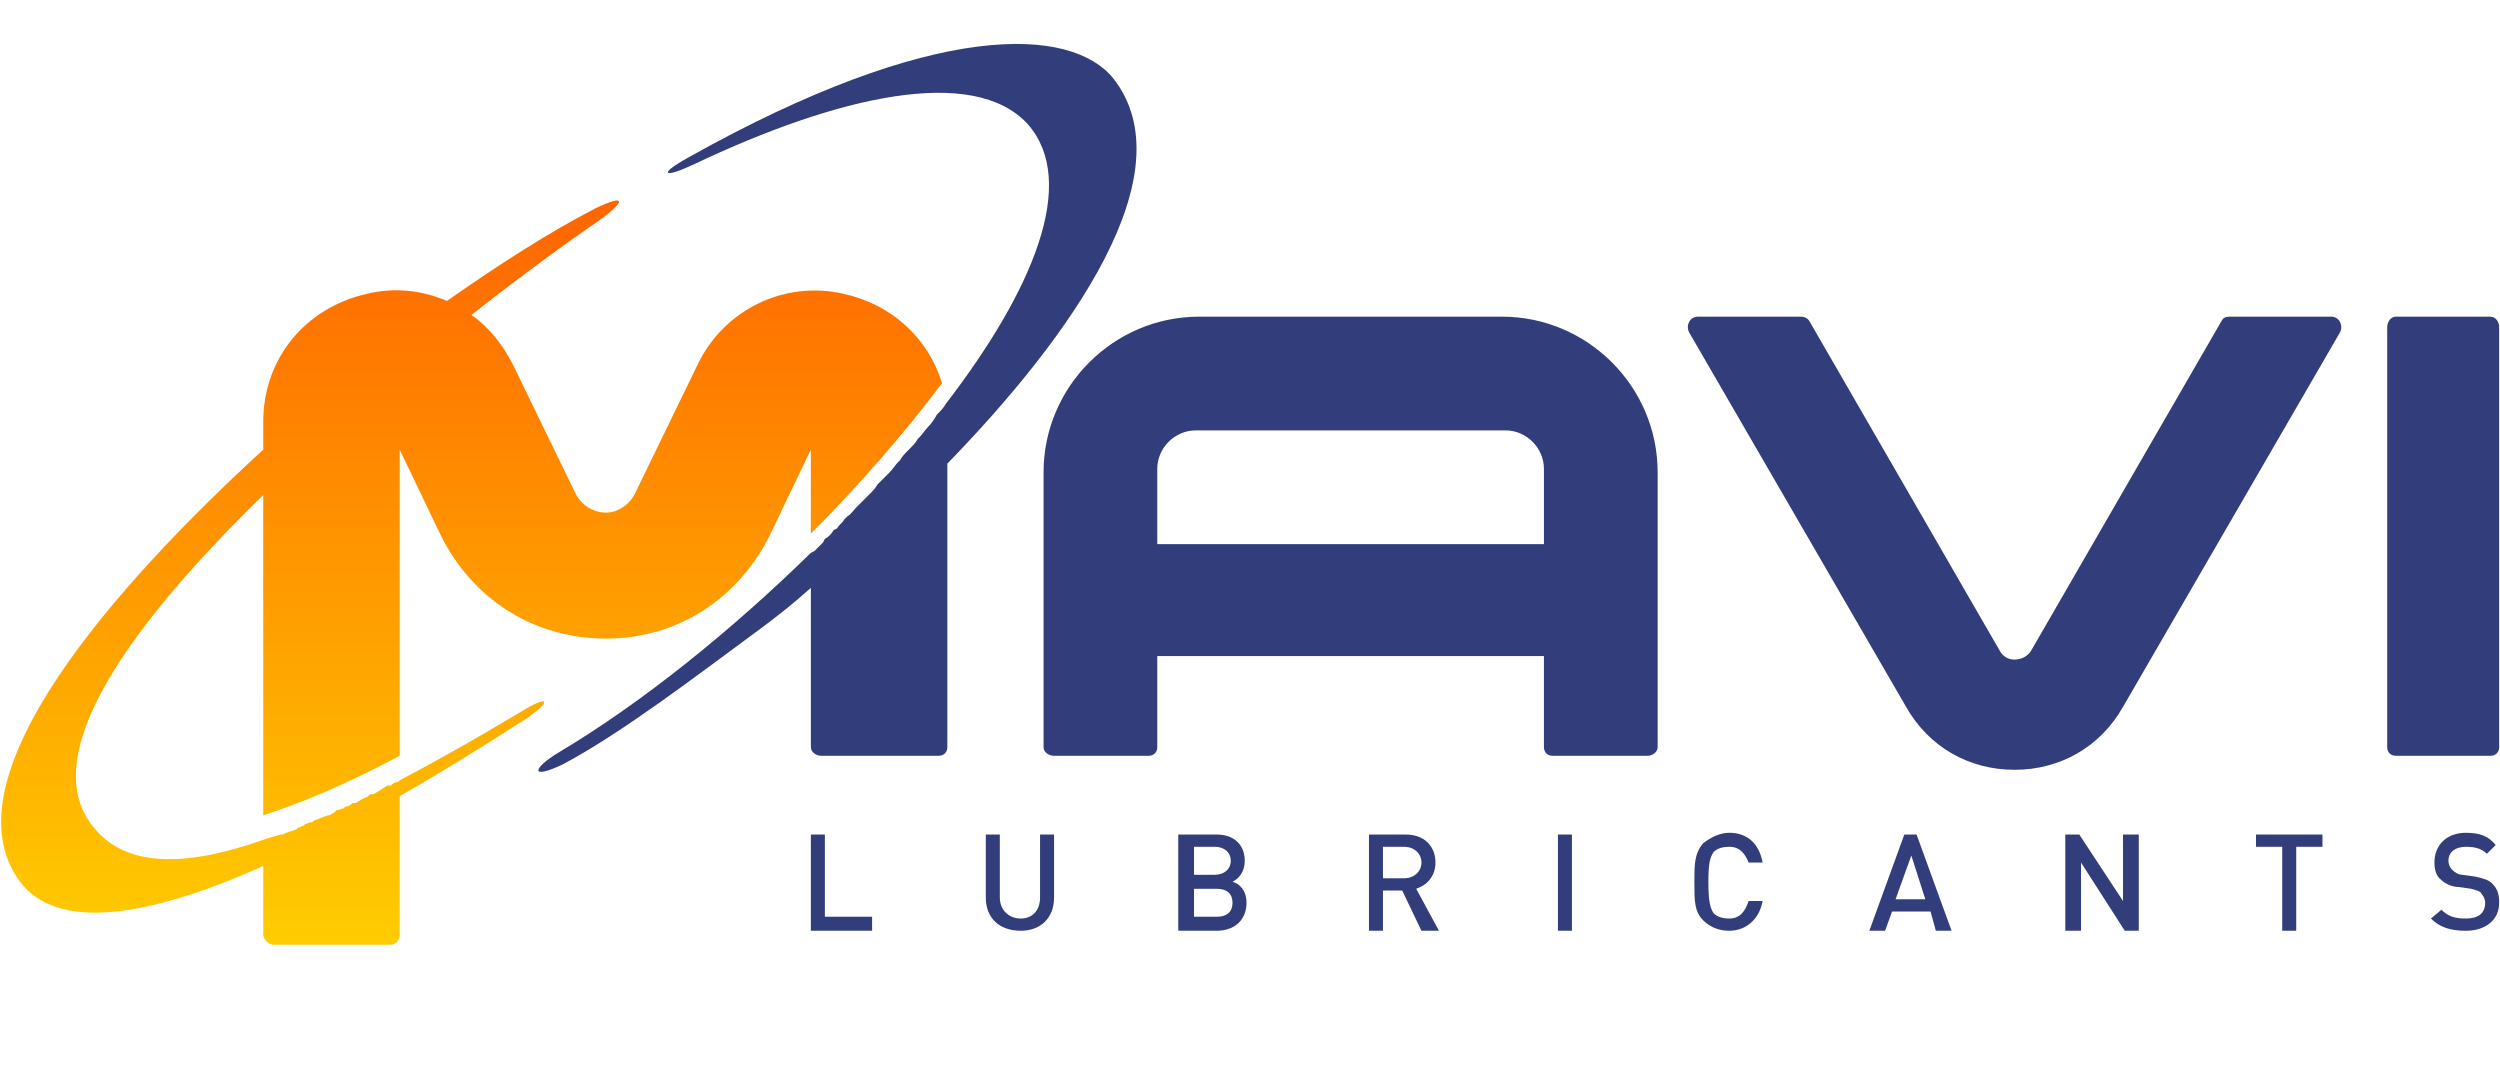 <?xml version="1.0" encoding="UTF-8"?>
<svg xmlns="http://www.w3.org/2000/svg" xmlns:xlink="http://www.w3.org/1999/xlink" xmlns:xodm="http://www.corel.com/coreldraw/odm/2003" xml:space="preserve" width="128px" height="55px" version="1.1" style="shape-rendering:geometricPrecision; text-rendering:geometricPrecision; image-rendering:optimizeQuality; fill-rule:evenodd; clip-rule:evenodd" viewBox="0 0 14.28 6.14"> <defs> <style type="text/css"> .fil0 {fill:none} .fil1 {fill:#323D7B} .fil3 {fill:#323D7B;fill-rule:nonzero} .fil2 {fill:url(#id0)} </style> <linearGradient id="id0" gradientUnits="userSpaceOnUse" x1="3.48" y1="1.21" x2="3.48" y2="5.38"> <stop offset="0" style="stop-opacity:1; stop-color:#FF6600"></stop> <stop offset="1" style="stop-opacity:1; stop-color:#FFCC00"></stop> </linearGradient> </defs> <g id="Layer_x0020_1">  <g id="_1709372383616"> <rect class="fil0" width="14.28" height="6.14"></rect> <g> <path class="fil1" d="M8.6 2.46l-1.77 0c-0.12,0 -0.22,0.1 -0.22,0.22l0 0.43 2.21 0 0 -0.43c0,-0.12 -0.1,-0.22 -0.22,-0.22zm4.77 -0.56l-1.24 2.14c-0.13,0.23 -0.36,0.36 -0.62,0.36 -0.26,0 -0.49,-0.13 -0.62,-0.36l-1.24 -2.14c-0.01,-0.02 -0.01,-0.04 0,-0.06 0.01,-0.02 0.03,-0.03 0.05,-0.03l0.59 0c0.02,0 0.04,0.01 0.05,0.03l1.08 1.87c0.02,0.04 0.05,0.06 0.09,0.06 0.04,0 0.08,-0.02 0.1,-0.06l1.08 -1.87c0.01,-0.02 0.02,-0.03 0.05,-0.03l0.58 0c0.02,0 0.04,0.01 0.05,0.03 0.01,0.02 0.01,0.04 0,0.06zm0.32 -0.09l0.54 0c0.03,0 0.05,0.03 0.05,0.06l0 2.4c0,0.03 -0.02,0.05 -0.05,0.05l-0.54 0c-0.03,0 -0.05,-0.02 -0.05,-0.05l0 -2.4c0,-0.03 0.02,-0.06 0.05,-0.06zm-8.29 0.5l0 0 0 0c-0.01,0.02 -0.03,0.04 -0.05,0.06l0 0c-0.01,0.02 -0.03,0.05 -0.05,0.07l0 0c-0.02,0.02 -0.03,0.04 -0.05,0.06l-0.01 0.01c-0.01,0.02 -0.03,0.04 -0.05,0.06l0 0c-0.02,0.02 -0.04,0.04 -0.05,0.06l-0.01 0.01c-0.02,0.02 -0.03,0.04 -0.05,0.06l-0.01 0.01c-0.01,0.01 -0.03,0.03 -0.05,0.05l-0.01 0.01c-0.01,0.02 -0.03,0.04 -0.05,0.06l-0.01 0.01c-0.02,0.02 -0.03,0.03 -0.05,0.05l-0.01 0.01c-0.02,0.02 -0.03,0.04 -0.05,0.05l-0.02 0.02c-0.01,0.02 -0.03,0.03 -0.04,0.05l-0.02 0.01c-0.01,0.02 -0.03,0.04 -0.05,0.05l-0.01 0.02c-0.02,0.02 -0.03,0.03 -0.05,0.05l-0.02 0.01c-0.46,0.45 -0.97,0.86 -1.44,1.14 -0.15,0.09 -0.17,0.16 0.02,0.07 0.34,-0.18 0.77,-0.51 1.15,-0.79 0.08,-0.06 0.17,-0.13 0.27,-0.22l0 0.91c0,0.03 0.03,0.05 0.06,0.05l0.67 0c0.03,0 0.05,-0.02 0.05,-0.05l0 -1.62c0.71,-0.73 1.37,-1.66 0.95,-2.2 -0.24,-0.3 -1.02,-0.34 -2.43,0.45 -0.18,0.1 -0.14,0.12 0.03,0.04 0.82,-0.39 1.6,-0.57 1.91,-0.23 0.29,0.33 0.03,0.95 -0.47,1.6zm1.21 1.44l0 0.52c0,0.03 -0.02,0.05 -0.05,0.05l-0.54 0c-0.03,0 -0.06,-0.02 -0.06,-0.05l0 -1.57c0,-0.49 0.4,-0.89 0.89,-0.89l1.73 0c0.49,0 0.89,0.4 0.89,0.89 0,0.52 0,1.04 0,1.57 0,0.03 -0.03,0.05 -0.06,0.05l-0.54 0c-0.03,0 -0.05,-0.02 -0.05,-0.05l0 -0.52 -2.21 0z"></path> <path class="fil2" d="M3.4 1.19c-0.27,0.14 -0.55,0.32 -0.85,0.53 -0.14,-0.06 -0.3,-0.08 -0.46,-0.04 -0.35,0.08 -0.59,0.37 -0.59,0.73l0 0.16c-0.84,0.77 -1.83,1.88 -1.39,2.47 0.21,0.28 0.72,0.21 1.39,-0.09l0 0.39c0,0.03 0.03,0.06 0.06,0.06l0.67 0c0.03,0 0.05,-0.03 0.05,-0.06l0 -0.79c0.23,-0.13 0.47,-0.28 0.72,-0.44 0.16,-0.11 0.13,-0.14 -0.03,-0.04 -0.25,0.15 -0.48,0.28 -0.69,0.39l-0.01 0.01c-0.02,0 -0.03,0.01 -0.04,0.02l0 0 -0.02 0c-0.03,0.02 -0.05,0.03 -0.08,0.05l-0.01 0 -0.01 0c-0.01,0.01 -0.02,0.02 -0.03,0.02l-0.02 0.01 0 0c-0.01,0.01 -0.02,0.01 -0.03,0.02l-0.01 0 -0.01 0c-0.01,0.01 -0.02,0.02 -0.04,0.02l-0.01 0.01c-0.01,0 -0.02,0.01 -0.04,0.01l-0.01 0.01c-0.01,0.01 -0.02,0.01 -0.03,0.02l-0.01 0c-0.03,0.01 -0.05,0.02 -0.08,0.03l-0.01 0.01 -0.01 0c-0.01,0 -0.02,0.01 -0.03,0.01l-0.01 0.01c-0.01,0 -0.02,0.01 -0.03,0.01l-0.01 0.01c-0.03,0.01 -0.06,0.02 -0.08,0.03l-0.01 0c-0.04,0.01 -0.07,0.02 -0.1,0.03l0 0c-0.48,0.17 -0.79,0.14 -0.96,-0.06 -0.36,-0.41 0.21,-1.18 0.96,-1.91l0 1.83c0.22,-0.07 0.48,-0.18 0.78,-0.34l0 -1.75 0.23 0.48c0.18,0.37 0.53,0.6 0.95,0.6 0.41,0 0.76,-0.23 0.94,-0.6l0.23 -0.48 0 0.48c0.28,-0.28 0.54,-0.58 0.75,-0.86 -0.08,-0.26 -0.29,-0.45 -0.56,-0.51 -0.34,-0.08 -0.69,0.09 -0.84,0.41l-0.35 0.72c-0.03,0.07 -0.1,0.12 -0.17,0.12 -0.08,0 -0.15,-0.05 -0.18,-0.12l-0.35 -0.72c-0.06,-0.12 -0.14,-0.22 -0.24,-0.29 0.28,-0.22 0.54,-0.41 0.73,-0.54 0.14,-0.1 0.17,-0.16 -0.02,-0.07z"></path> <path class="fil3" d="M4.98 5.32l0 -0.08 -0.27 0 0 -0.47 -0.08 0 0 0.55 0.35 0zm1.04 -0.19l0 -0.36 -0.08 0 0 0.36c0,0.07 -0.04,0.12 -0.11,0.12 -0.07,0 -0.12,-0.05 -0.12,-0.12l0 -0.36 -0.08 0 0 0.36c0,0.12 0.08,0.19 0.2,0.19 0.11,0 0.19,-0.07 0.19,-0.19zm1.1 0.03c0,-0.07 -0.04,-0.11 -0.08,-0.12 0.04,-0.02 0.07,-0.06 0.07,-0.12 0,-0.09 -0.06,-0.15 -0.16,-0.15l-0.22 0 0 0.55 0.22 0c0.1,0 0.17,-0.06 0.17,-0.16zm-0.08 0c0,0.05 -0.03,0.08 -0.09,0.08l-0.13 0 0 -0.16 0.13 0c0.06,0 0.09,0.03 0.09,0.08zm-0.01 -0.24c0,0.05 -0.04,0.08 -0.09,0.08l-0.12 0 0 -0.16 0.12 0c0.05,0 0.09,0.03 0.09,0.08zm1.19 0.4l-0.13 -0.24c0.06,-0.02 0.11,-0.07 0.11,-0.15 0,-0.09 -0.06,-0.16 -0.17,-0.16l-0.21 0 0 0.55 0.08 0 0 -0.23 0.11 0 0.11 0.23 0.1 0zm-0.1 -0.39c0,0.05 -0.04,0.09 -0.1,0.09l-0.12 0 0 -0.18 0.12 0c0.06,0 0.1,0.04 0.1,0.09zm0.86 0.39l0 -0.55 -0.08 0 0 0.55 0.08 0zm1.09 -0.17l-0.08 0c-0.02,0.06 -0.05,0.1 -0.11,0.1 -0.04,0 -0.07,-0.01 -0.09,-0.03 -0.02,-0.03 -0.03,-0.07 -0.03,-0.18 0,-0.11 0.01,-0.14 0.03,-0.17 0.02,-0.02 0.05,-0.03 0.09,-0.03 0.06,0 0.09,0.04 0.11,0.09l0.08 0c-0.02,-0.11 -0.09,-0.17 -0.19,-0.17 -0.06,0 -0.11,0.03 -0.15,0.06 -0.05,0.06 -0.05,0.12 -0.05,0.22 0,0.11 0,0.17 0.05,0.22 0.04,0.04 0.09,0.06 0.15,0.06 0.09,0 0.17,-0.06 0.19,-0.17zm1.08 0.17l-0.2 -0.55 -0.07 0 -0.2 0.55 0.09 0 0.04 -0.11 0.22 0 0.03 0.11 0.09 0zm-0.15 -0.18l-0.17 0 0.09 -0.25 0.08 0.25zm1.22 0.18l0 -0.55 -0.09 0 0 0.38 -0.25 -0.38 -0.08 0 0 0.55 0.09 0 0 -0.39 0.25 0.39 0.08 0zm1.05 -0.48l0 -0.07 -0.38 0 0 0.07 0.15 0 0 0.48 0.08 0 0 -0.48 0.15 0zm1.01 0.32c0,-0.05 -0.01,-0.08 -0.04,-0.11 -0.02,-0.02 -0.05,-0.03 -0.1,-0.04l-0.07 -0.01c-0.02,0 -0.04,-0.01 -0.06,-0.03 -0.01,-0.01 -0.02,-0.03 -0.02,-0.05 0,-0.05 0.04,-0.08 0.1,-0.08 0.05,0 0.09,0.01 0.12,0.04l0.05 -0.05c-0.04,-0.05 -0.09,-0.07 -0.17,-0.07 -0.11,0 -0.18,0.07 -0.18,0.17 0,0.04 0.01,0.08 0.04,0.1 0.02,0.02 0.06,0.04 0.1,0.04l0.07 0.01c0.03,0.01 0.05,0.01 0.06,0.03 0.01,0.01 0.02,0.03 0.02,0.05 0,0.06 -0.04,0.09 -0.11,0.09 -0.06,0 -0.1,-0.01 -0.14,-0.05l-0.06 0.05c0.05,0.05 0.11,0.07 0.2,0.07 0.11,0 0.19,-0.06 0.19,-0.16z"></path> </g> </g> </g> </svg>
